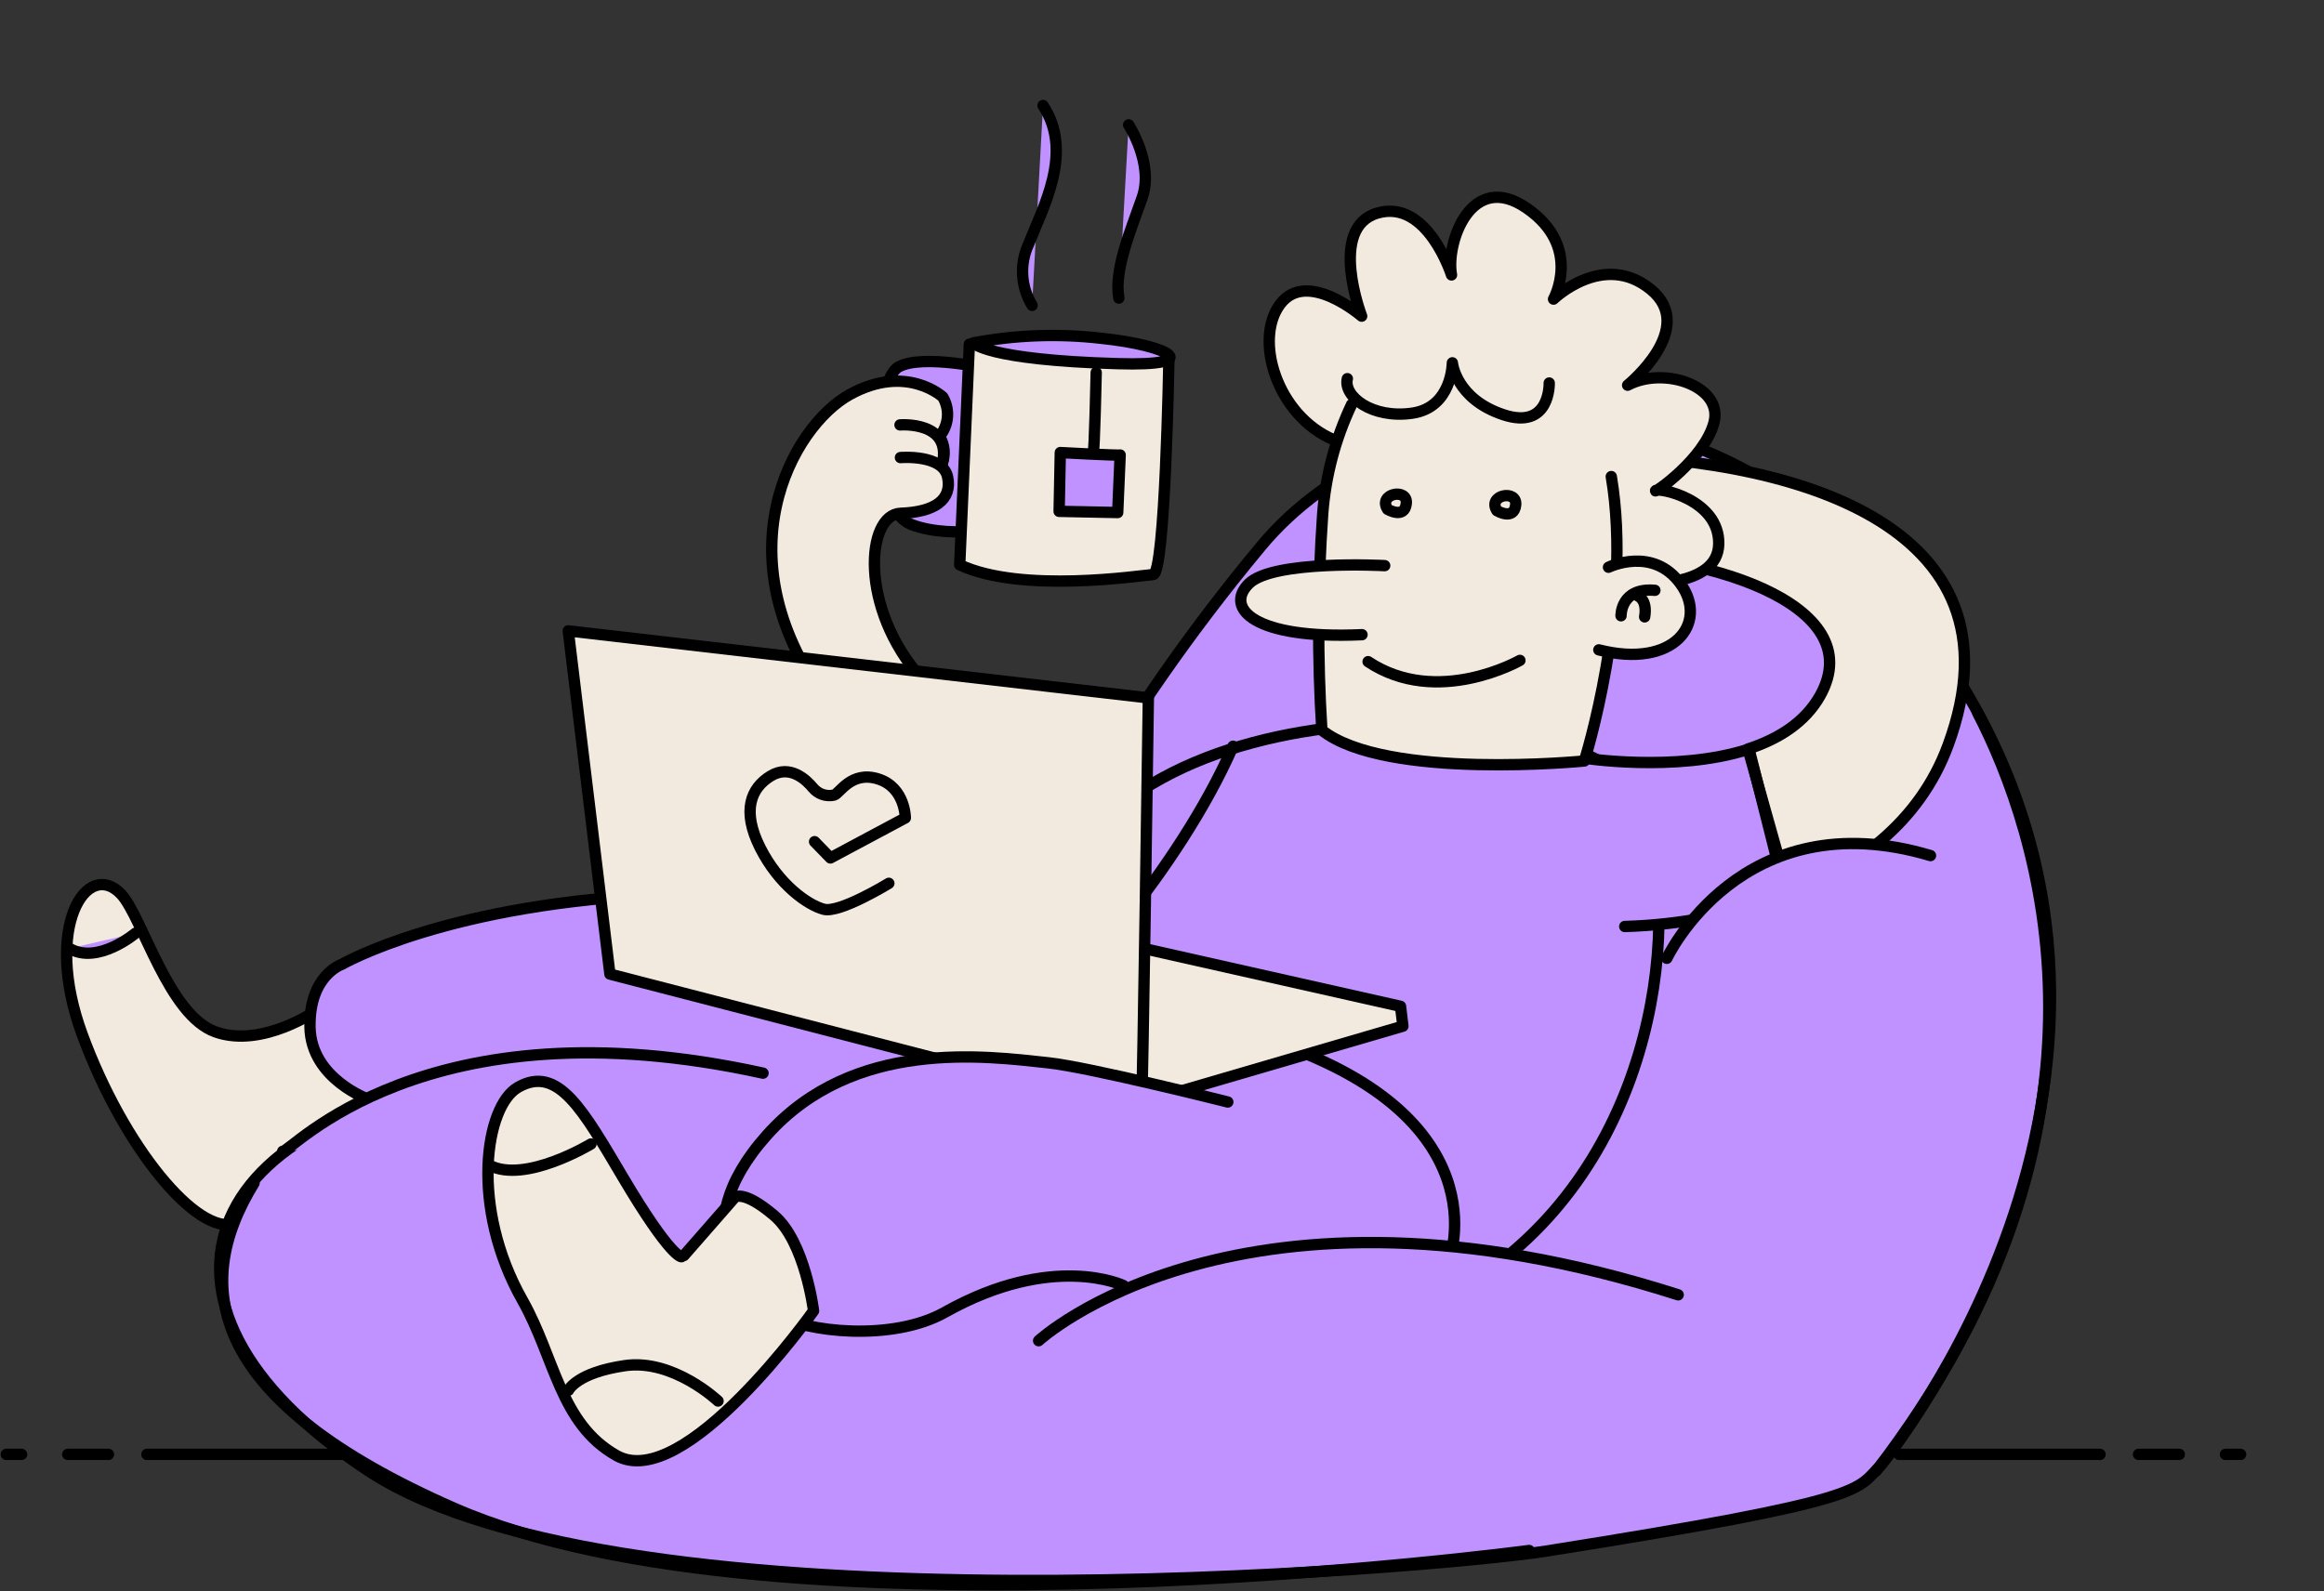 <svg
	viewBox="0 0 349 239"
	fill="none"
	xmlns="http://www.w3.org/2000/svg"
	role="img"
	aria-label="Illustration of a man on a bean bag with a laptop and a tea."
>
	<rect x="0" y="0" width="349" height="239" fill="#333333" stroke="none"/>
	<path
		d="M3.242 218.472H0.954"
		stroke="black"
		stroke-width="1.703"
		stroke-linecap="round"
		stroke-linejoin="round"
	/>
	<path
		d="M148.916 55.494C148.916 55.494 138.565 53.086 134.928 55.124C131.292 57.163 130.49 76.417 136.95 78.826C143.41 81.234 152.845 78.826 152.845 78.826"
		fill="#BF92FF"
	/>
	<path
		d="M148.916 55.494C148.916 55.494 138.565 53.086 134.928 55.124C131.292 57.163 130.49 76.417 136.95 78.826C143.41 81.234 152.845 78.826 152.845 78.826"
		stroke="black"
		stroke-width="1.703"
		stroke-linecap="round"
		stroke-linejoin="round"
	/>
	<path
		d="M175.53 54.322C175.53 54.322 174.983 86.178 173.178 86.305C171.372 86.433 153.379 89.211 144.122 84.84L145.571 51.709C145.571 51.709 150.289 51.161 160.83 50.983C171.372 50.805 175.53 54.322 175.53 54.322Z"
		fill="#F2EADF"
		stroke="black"
		stroke-width="1.703"
		stroke-linecap="round"
		stroke-linejoin="round"
	/>
	<path
		d="M135.221 68.734C135.221 68.734 141.579 68.198 142.303 71.651C143.028 75.105 140.307 76.927 135.221 77.105C130.134 77.284 128.863 91.301 138.489 102.043C138.489 102.043 141.706 107.14 137.459 110.669C133.212 114.199 124.87 106.222 124.87 106.222C107.614 83.846 119.059 64.006 127.591 59.278C136.124 54.551 141.579 59.635 141.579 59.635C142.047 60.424 142.294 61.324 142.294 62.241C142.294 63.158 142.047 64.059 141.579 64.847L141.095 65.573C141.475 66.178 141.706 66.863 141.77 67.574C141.834 68.285 141.729 69.001 141.464 69.664"
		fill="#F2EADF"
	/>
	<path
		d="M135.221 68.734C135.221 68.734 141.579 68.198 142.303 71.651C143.028 75.105 140.307 76.927 135.221 77.105C130.134 77.284 128.863 91.301 138.489 102.043C138.489 102.043 141.706 107.14 137.459 110.669C133.212 114.199 124.87 106.222 124.87 106.222C107.614 83.846 119.059 64.006 127.591 59.278C136.124 54.551 141.579 59.635 141.579 59.635C142.047 60.424 142.294 61.324 142.294 62.241C142.294 63.158 142.047 64.059 141.579 64.847L141.095 65.573C141.475 66.178 141.706 66.863 141.77 67.574C141.834 68.285 141.729 69.001 141.464 69.664"
		stroke="black"
		stroke-width="1.703"
		stroke-linecap="round"
		stroke-linejoin="round"
	/>
	<path
		d="M141.515 69.664C143.003 63.191 135.157 63.828 135.157 63.828"
		stroke="black"
		stroke-width="1.703"
		stroke-linecap="round"
		stroke-linejoin="round"
	/>
	<path
		d="M47.71 151.675C47.71 151.675 39.458 157.511 32.375 155.014C25.292 152.516 21.401 137.824 18.222 134.358C13.136 128.904 6.358 139.111 12.347 155.396C18.565 172.331 29.577 185.647 35.325 183.812C35.325 183.812 52.288 167.833 55.963 164.329C59.638 160.824 47.71 151.675 47.71 151.675Z"
		fill="#F2EADF"
		stroke="black"
		stroke-width="1.703"
		stroke-linecap="round"
		stroke-linejoin="round"
	/>
	<path
		d="M282.445 220.128C282.445 220.128 332.52 159.588 292.287 99.201C259.226 49.62 209.163 58.246 189.416 81.999C142.558 138.346 162.077 156.517 79.945 161.78C30.505 164.94 16.531 195.42 55.34 220.956C93.627 246.149 215.56 235.623 232.217 232.998C281.453 225.2 278.681 223.811 282.445 220.128Z"
		fill="#BF92FF"
		stroke="black"
		stroke-width="1.703"
		stroke-linecap="round"
		stroke-linejoin="round"
	/>
	<path
		d="M171.207 194.375C172.478 193.751 185.817 193.968 187.254 193.93C191.603 193.777 191.806 190.425 221.93 189.036C221.93 189.036 227.907 127.413 227.907 126.7C227.907 125.986 143.982 118.315 143.982 117.78C143.982 117.245 133.237 138.614 133.237 138.614L124.399 155.842C124.399 155.842 150.912 170.534 153.061 179.874"
		fill="#BF92FF"
	/>
	<path
		d="M171.207 194.375C172.478 193.751 185.817 193.968 187.254 193.93C191.603 193.777 191.806 190.425 221.93 189.036C221.93 189.036 227.907 127.413 227.907 126.7C227.907 125.986 143.982 118.315 143.982 117.78C143.982 117.245 133.237 138.614 133.237 138.614L124.399 155.842C124.399 155.842 150.912 170.534 153.061 179.874"
		stroke="black"
		stroke-width="1.703"
		stroke-linecap="round"
		stroke-linejoin="round"
	/>
	<path
		d="M158.135 161.691C156.52 161.283 133.975 133.071 100.634 134.307C67.293 135.543 51.321 144.87 51.321 144.87C51.321 144.87 46.4 146.502 46.553 154.313C46.706 162.124 55.454 165.182 55.454 165.182C55.454 165.182 102.337 150.656 151.484 174.663"
		fill="#BF92FF"
	/>
	<path
		d="M158.135 161.691C156.52 161.283 133.975 133.071 100.634 134.307C67.293 135.543 51.321 144.87 51.321 144.87C51.321 144.87 46.4 146.502 46.553 154.313C46.706 162.124 55.454 165.182 55.454 165.182C55.454 165.182 102.337 150.656 151.484 174.663"
		stroke="black"
		stroke-width="1.703"
		stroke-linecap="round"
		stroke-linejoin="round"
	/>
	<path
		d="M224.957 189.814C250.058 170.623 252.652 135.02 245.989 119.729C239.326 104.438 167.608 100.615 157.13 137.225"
		fill="#BF92FF"
	/>
	<path
		d="M224.957 189.814C250.058 170.623 252.652 135.02 245.989 119.729C239.326 104.438 167.608 100.615 157.13 137.225"
		stroke="black"
		stroke-width="1.703"
		stroke-linecap="round"
		stroke-linejoin="round"
	/>
	<path
		d="M159.813 148.693C159.813 148.693 176.725 131.351 185.169 112.097L159.813 148.693Z"
		fill="#BF92FF"
	/>
	<path
		d="M159.813 148.693C159.813 148.693 176.725 131.351 185.169 112.097"
		stroke="black"
		stroke-width="1.703"
		stroke-linecap="round"
		stroke-linejoin="round"
	/>
	<path
		d="M217.632 189.278C217.632 189.278 225.885 167.527 189.772 155.982C153.659 144.437 145.991 160.212 145.991 160.212"
		fill="#BF92FF"
	/>
	<path
		d="M217.632 189.278C217.632 189.278 225.885 167.527 189.772 155.982C153.659 144.437 145.991 160.212 145.991 160.212"
		stroke="black"
		stroke-width="1.703"
		stroke-linecap="round"
		stroke-linejoin="round"
	/>
	<path
		d="M170.253 165.96L210.677 154.147L210.321 151.165L128.965 132.854"
		fill="#F2EADF"
	/>
	<path
		d="M170.253 165.96L210.677 154.147L210.321 151.165L128.965 132.854"
		stroke="black"
		stroke-width="1.703"
		stroke-linecap="round"
		stroke-linejoin="round"
	/>
	<path
		d="M171.41 166.992C171.588 166.074 172.453 104.833 172.453 104.833L85.336 94.766L91.593 146.323L171.41 166.992Z"
		fill="#F2EADF"
		stroke="black"
		stroke-width="1.703"
		stroke-linecap="round"
		stroke-linejoin="round"
	/>
	<path
		d="M155.973 201.397C155.973 201.397 186.199 173.452 252.016 194.503L155.973 201.397Z"
		fill="#BF92FF"
	/>
	<path
		d="M262.519 112.504C267.046 111.026 271.039 108.554 273.315 104.527C281.084 90.74 255.932 82.661 234.481 83.094L236.236 68.338C268.407 68.338 304.901 78.392 292.541 111.956C288.167 123.832 278.338 130.522 268.648 134.269"
		fill="#F2EADF"
	/>
	<path
		d="M262.519 112.504C267.046 111.026 271.039 108.554 273.315 104.527C281.084 90.74 255.932 82.661 234.481 83.094L236.236 68.338C268.407 68.338 304.901 78.392 292.541 111.956C288.167 123.832 278.338 130.522 268.648 134.269"
		stroke="black"
		stroke-width="1.703"
		stroke-linecap="round"
		stroke-linejoin="round"
	/>
	<path
		d="M237.545 113.842C237.545 113.842 251.533 116.085 262.519 112.568L268.648 134.332C260.753 137.299 252.421 138.935 243.992 139.175"
		fill="#BF92FF"
	/>
	<path
		d="M237.545 113.842C237.545 113.842 251.533 116.085 262.519 112.568L268.648 134.332C260.753 137.299 252.421 138.935 243.992 139.175"
		stroke="black"
		stroke-width="1.703"
		stroke-linecap="round"
		stroke-linejoin="round"
	/>
	<path
		d="M262.748 112.899L268.254 134.727"
		stroke="black"
		stroke-width="1.703"
		stroke-linecap="round"
		stroke-linejoin="round"
	/>
	<path
		d="M245.391 87.555C245.938 87.733 257.98 88.459 258.107 81.718C258.234 74.977 248.99 73.168 248.621 73.703C248.252 74.239 255.92 68.976 257.382 63.509C258.845 58.043 249.905 54.946 244.425 57.864C244.425 57.864 255.004 49.301 247.896 43.478C240.788 37.654 233.298 44.93 233.298 44.93C233.298 44.93 237.685 37.106 229.293 31.283C220.9 25.46 217.073 36.559 217.976 41.299C217.976 41.299 214.339 29.83 206.849 32.009C199.36 34.188 204.484 47.492 204.484 47.492C204.484 47.492 196.27 40.381 192.264 45.67C188.259 50.958 191.717 62.413 200.288 66.058"
		fill="#F2EADF"
	/>
	<path
		d="M245.391 87.555C245.938 87.733 257.98 88.459 258.107 81.718C258.234 74.977 248.99 73.168 248.621 73.703C248.252 74.239 255.92 68.976 257.382 63.509C258.845 58.043 249.905 54.946 244.425 57.864C244.425 57.864 255.004 49.301 247.896 43.478C240.788 37.654 233.298 44.93 233.298 44.93C233.298 44.93 237.685 37.106 229.293 31.283C220.9 25.46 217.073 36.559 217.976 41.299C217.976 41.299 214.339 29.83 206.849 32.009C199.36 34.188 204.484 47.492 204.484 47.492C204.484 47.492 196.27 40.381 192.264 45.67C188.259 50.958 191.717 62.413 200.288 66.058"
		stroke="black"
		stroke-width="1.703"
		stroke-linecap="round"
		stroke-linejoin="round"
	/>
	<path
		d="M241.97 71.588C245.264 91.135 237.927 114.314 237.927 114.314C237.927 114.314 208.044 117.27 198.507 109.688C197.83 98.854 197.873 87.986 198.635 77.156C199.063 71.474 200.533 65.918 202.971 60.77"
		fill="#F2EADF"
	/>
	<path
		d="M241.97 71.588C245.264 91.135 237.927 114.314 237.927 114.314C237.927 114.314 208.044 117.27 198.507 109.688C197.83 98.854 197.873 87.986 198.635 77.156C199.063 71.474 200.533 65.918 202.971 60.77"
		stroke="black"
		stroke-width="1.703"
		stroke-linecap="round"
		stroke-linejoin="round"
	/>
	<path
		d="M250.312 143.953C250.312 143.953 261.49 120.061 289.909 128.522L250.312 143.953Z"
		fill="#BF92FF"
	/>
	<path
		d="M164.62 55.965C164.62 55.965 164.353 68.275 164.175 67.816L164.62 55.965Z"
		fill="#BF92FF"
	/>
	<path
		d="M164.62 55.965C164.62 55.965 164.353 68.275 164.175 67.816"
		stroke="black"
		stroke-width="1.703"
		stroke-linecap="round"
		stroke-linejoin="round"
	/>
	<path
		d="M168.218 68.351C167.76 68.44 159.228 67.982 159.228 67.982L159.05 76.812L167.849 76.991L168.218 68.351Z"
		fill="#BF92FF"
		stroke="black"
		stroke-width="1.703"
		stroke-linecap="round"
		stroke-linejoin="round"
	/>
	<path
		d="M154.994 45.873C154.157 44.504 153.67 42.95 153.577 41.347C153.484 39.744 153.787 38.143 154.46 36.686C156.634 31.13 161.263 22.848 156.634 15.852"
		fill="#BF92FF"
	/>
	<path
		d="M154.994 45.873C154.157 44.504 153.67 42.95 153.577 41.347C153.484 39.744 153.787 38.143 154.46 36.686C156.634 31.13 161.263 22.848 156.634 15.852"
		stroke="black"
		stroke-width="1.703"
		stroke-linecap="round"
		stroke-linejoin="round"
	/>
	<path
		d="M169.49 18.757C169.49 18.757 173.305 24.581 171.525 29.677C169.744 34.775 167.29 40.509 168.015 44.778"
		fill="#BF92FF"
	/>
	<path
		d="M169.49 18.757C169.49 18.757 173.305 24.581 171.525 29.677C169.744 34.775 167.29 40.509 168.015 44.778"
		stroke="black"
		stroke-width="1.703"
		stroke-linecap="round"
		stroke-linejoin="round"
	/>
	<path
		d="M241.551 85.21C241.551 85.21 248.239 81.935 252.41 87.758C256.581 93.582 251.405 100.501 240.101 97.621"
		fill="#F2EADF"
	/>
	<path
		d="M241.551 85.21C241.551 85.21 248.239 81.935 252.41 87.758C256.581 93.582 251.405 100.501 240.101 97.621"
		stroke="black"
		stroke-width="1.703"
		stroke-linecap="round"
		stroke-linejoin="round"
	/>
	<path
		d="M207.943 84.968C207.943 84.968 191.171 84.05 187.521 87.695C183.872 91.339 188.31 96.079 204.535 95.34"
		fill="#F2EADF"
	/>
	<path
		d="M207.943 84.968C207.943 84.968 191.171 84.05 187.521 87.695C183.872 91.339 188.31 96.079 204.535 95.34"
		stroke="black"
		stroke-width="1.703"
		stroke-linecap="round"
		stroke-linejoin="round"
	/>
	<path
		d="M228.25 99.201C228.25 99.201 215.84 106.311 205.451 99.392"
		stroke="black"
		stroke-width="1.703"
		stroke-linecap="round"
		stroke-linejoin="round"
	/>
	<path
		d="M243.433 92.499C243.433 92.499 243.331 88.217 248.519 88.676L243.433 92.499Z"
		fill="#F2EADF"
	/>
	<path
		d="M243.433 92.499C243.433 92.499 243.331 88.217 248.519 88.676"
		stroke="black"
		stroke-width="1.703"
		stroke-linecap="round"
		stroke-linejoin="round"
	/>
	<path
		d="M246.052 89.568C246.052 89.568 247.413 90.116 246.98 92.664L246.052 89.568Z"
		fill="#F2EADF"
	/>
	<path
		d="M246.052 89.568C246.052 89.568 247.413 90.116 246.98 92.664"
		stroke="black"
		stroke-width="1.703"
		stroke-linecap="round"
		stroke-linejoin="round"
	/>
	<path
		d="M334.199 218.472H336.475"
		stroke="black"
		stroke-width="1.703"
		stroke-linecap="round"
		stroke-linejoin="round"
	/>
	<path
		d="M321.152 218.472H327.269"
		stroke="black"
		stroke-width="1.703"
		stroke-linecap="round"
		stroke-linejoin="round"
	/>
	<path
		d="M285.179 218.472H315.367"
		stroke="black"
		stroke-width="1.703"
		stroke-linecap="round"
		stroke-linejoin="round"
	/>
	<path
		d="M16.289 218.472H10.173"
		stroke="black"
		stroke-width="1.703"
		stroke-linecap="round"
		stroke-linejoin="round"
	/>
	<path
		d="M52.262 218.472H22.062"
		stroke="black"
		stroke-width="1.703"
		stroke-linecap="round"
		stroke-linejoin="round"
	/>
	<path
		d="M224.804 76.723C224.804 76.723 227.347 78.239 227.614 75.856C227.881 73.474 223.291 74.34 224.804 76.723Z"
		fill="#F2EADF"
		stroke="black"
		stroke-width="1.703"
		stroke-linecap="round"
		stroke-linejoin="round"
	/>
	<path
		d="M208.375 76.507C208.375 76.507 210.918 78.023 211.185 75.64C211.452 73.257 206.862 74.124 208.375 76.507Z"
		fill="#F2EADF"
		stroke="black"
		stroke-width="1.703"
		stroke-linecap="round"
		stroke-linejoin="round"
	/>
	<path
		d="M232.65 57.533C232.65 57.533 232.866 64.669 225.732 62.286C218.599 59.903 218.103 54.5 218.103 54.5C218.103 54.5 218.103 61.203 212.063 62.069C206.023 62.936 201.687 59.521 202.335 56.883"
		stroke="black"
		stroke-width="1.703"
		stroke-linecap="round"
		stroke-linejoin="round"
	/>
	<path
		d="M42.458 172.943C43.73 173.274 77.236 142.564 128.125 165.437L42.458 172.943Z"
		fill="#BF92FF"
	/>
	<path
		d="M42.458 172.942C43.59 173.235 63.592 150.006 114.583 161.206"
		stroke="black"
		stroke-width="1.703"
		stroke-linecap="round"
		stroke-linejoin="round"
	/>
	<path
		d="M250.312 143.953C250.312 143.953 261.49 120.061 289.909 128.522"
		stroke="black"
		stroke-width="1.703"
		stroke-linecap="round"
		stroke-linejoin="round"
	/>
	<path
		d="M297.005 107.102C306.033 124.584 321.508 169.132 281.746 220.969"
		stroke="black"
		stroke-width="1.703"
		stroke-linecap="round"
		stroke-linejoin="round"
	/>
	<path
		d="M229.636 232.909C229.636 232.909 117.037 247.971 68.144 226.538C31.485 210.444 28.484 193.407 38.148 177.721"
		stroke="black"
		stroke-width="1.703"
		stroke-linecap="round"
		stroke-linejoin="round"
	/>
	<path
		d="M20.345 140.181C20.345 140.181 14.687 144.96 10.44 142.475L20.345 140.181Z"
		fill="#BF92FF"
	/>
	<path
		d="M20.345 140.181C20.345 140.181 14.687 144.96 10.44 142.475"
		stroke="black"
		stroke-width="1.703"
		stroke-linecap="round"
		stroke-linejoin="round"
	/>
	<path
		d="M122.327 126.432L124.705 128.878L135.958 122.864C135.958 122.864 135.958 118.302 131.889 117.015C127.82 115.728 126.078 119.232 125.251 119.436C124.675 119.565 124.075 119.533 123.516 119.342C122.957 119.15 122.462 118.808 122.085 118.353C121.144 117.219 118.69 114.76 115.727 116.569C112.764 118.379 111.353 121.781 114.15 127.337C116.948 132.892 121.309 135.963 123.713 136.588C126.116 137.212 133.479 132.688 133.479 132.688"
		stroke="black"
		stroke-width="1.703"
		stroke-linecap="round"
		stroke-linejoin="round"
	/>
	<path
		d="M168.689 193.101C168.689 193.101 158.135 188.004 141.897 197.128C134.025 201.562 120.941 200.122 116.465 197.408C111.989 194.694 102.159 185.061 115.193 170.483C128.227 155.905 148.064 158.645 157.435 159.652C163.679 160.327 184.38 165.539 184.38 165.539"
		fill="#BF92FF"
	/>
	<path
		d="M168.689 193.101C168.689 193.101 158.135 188.004 141.897 197.128C134.025 201.562 120.941 200.122 116.465 197.408C111.989 194.694 102.159 185.061 115.193 170.483C128.227 155.905 148.064 158.645 157.435 159.652C163.679 160.327 184.38 165.539 184.38 165.539"
		stroke="black"
		stroke-width="1.703"
		stroke-linecap="round"
		stroke-linejoin="round"
	/>
	<path
		d="M102.338 188.781C102.338 188.781 100.761 189.024 93.576 176.905C87.574 166.788 83.811 159.881 77.783 163.334C72.862 166.151 70.51 181.276 78.47 195.344C83.315 203.907 84.09 213.872 92.585 218.65C102.757 224.333 122.174 196.911 122.174 196.911C122.174 196.911 120.903 186.539 116.249 182.588C111.595 178.638 110.336 179.874 110.336 179.874L102.706 188.603"
		fill="#F2EADF"
	/>
	<path
		d="M102.338 188.781C102.338 188.781 100.761 189.024 93.576 176.905C87.574 166.788 83.811 159.881 77.783 163.334C72.862 166.151 70.51 181.276 78.47 195.344C83.315 203.907 84.09 213.872 92.585 218.65C102.757 224.333 122.174 196.911 122.174 196.911C122.174 196.911 120.903 186.539 116.249 182.588C111.595 178.638 110.336 179.874 110.336 179.874L102.706 188.603"
		stroke="black"
		stroke-width="1.703"
		stroke-linecap="round"
		stroke-linejoin="round"
	/>
	<path
		d="M107.831 210.456C107.831 210.456 101.117 204.085 93.843 205.143C86.57 206.2 85.362 208.851 85.362 208.851"
		stroke="black"
		stroke-width="1.703"
		stroke-linecap="round"
		stroke-linejoin="round"
	/>
	<path
		d="M88.744 171.846C88.744 171.846 78.839 177.861 73.485 175.032"
		stroke="black"
		stroke-width="1.703"
		stroke-linecap="round"
		stroke-linejoin="round"
	/>
	<path
		d="M155.973 201.397C155.973 201.397 186.199 173.452 252.016 194.503"
		stroke="black"
		stroke-width="1.703"
		stroke-linecap="round"
		stroke-linejoin="round"
	/>
	<path
		d="M146.169 51.506C146.169 51.506 148.013 54.054 167.786 54.627C181.138 55.035 175.759 51.875 165.243 50.805C158.886 50.085 152.457 50.322 146.169 51.506Z"
		fill="#BF92FF"
		stroke="black"
		stroke-width="1.703"
		stroke-linecap="round"
		stroke-linejoin="round"
	/>
</svg>

